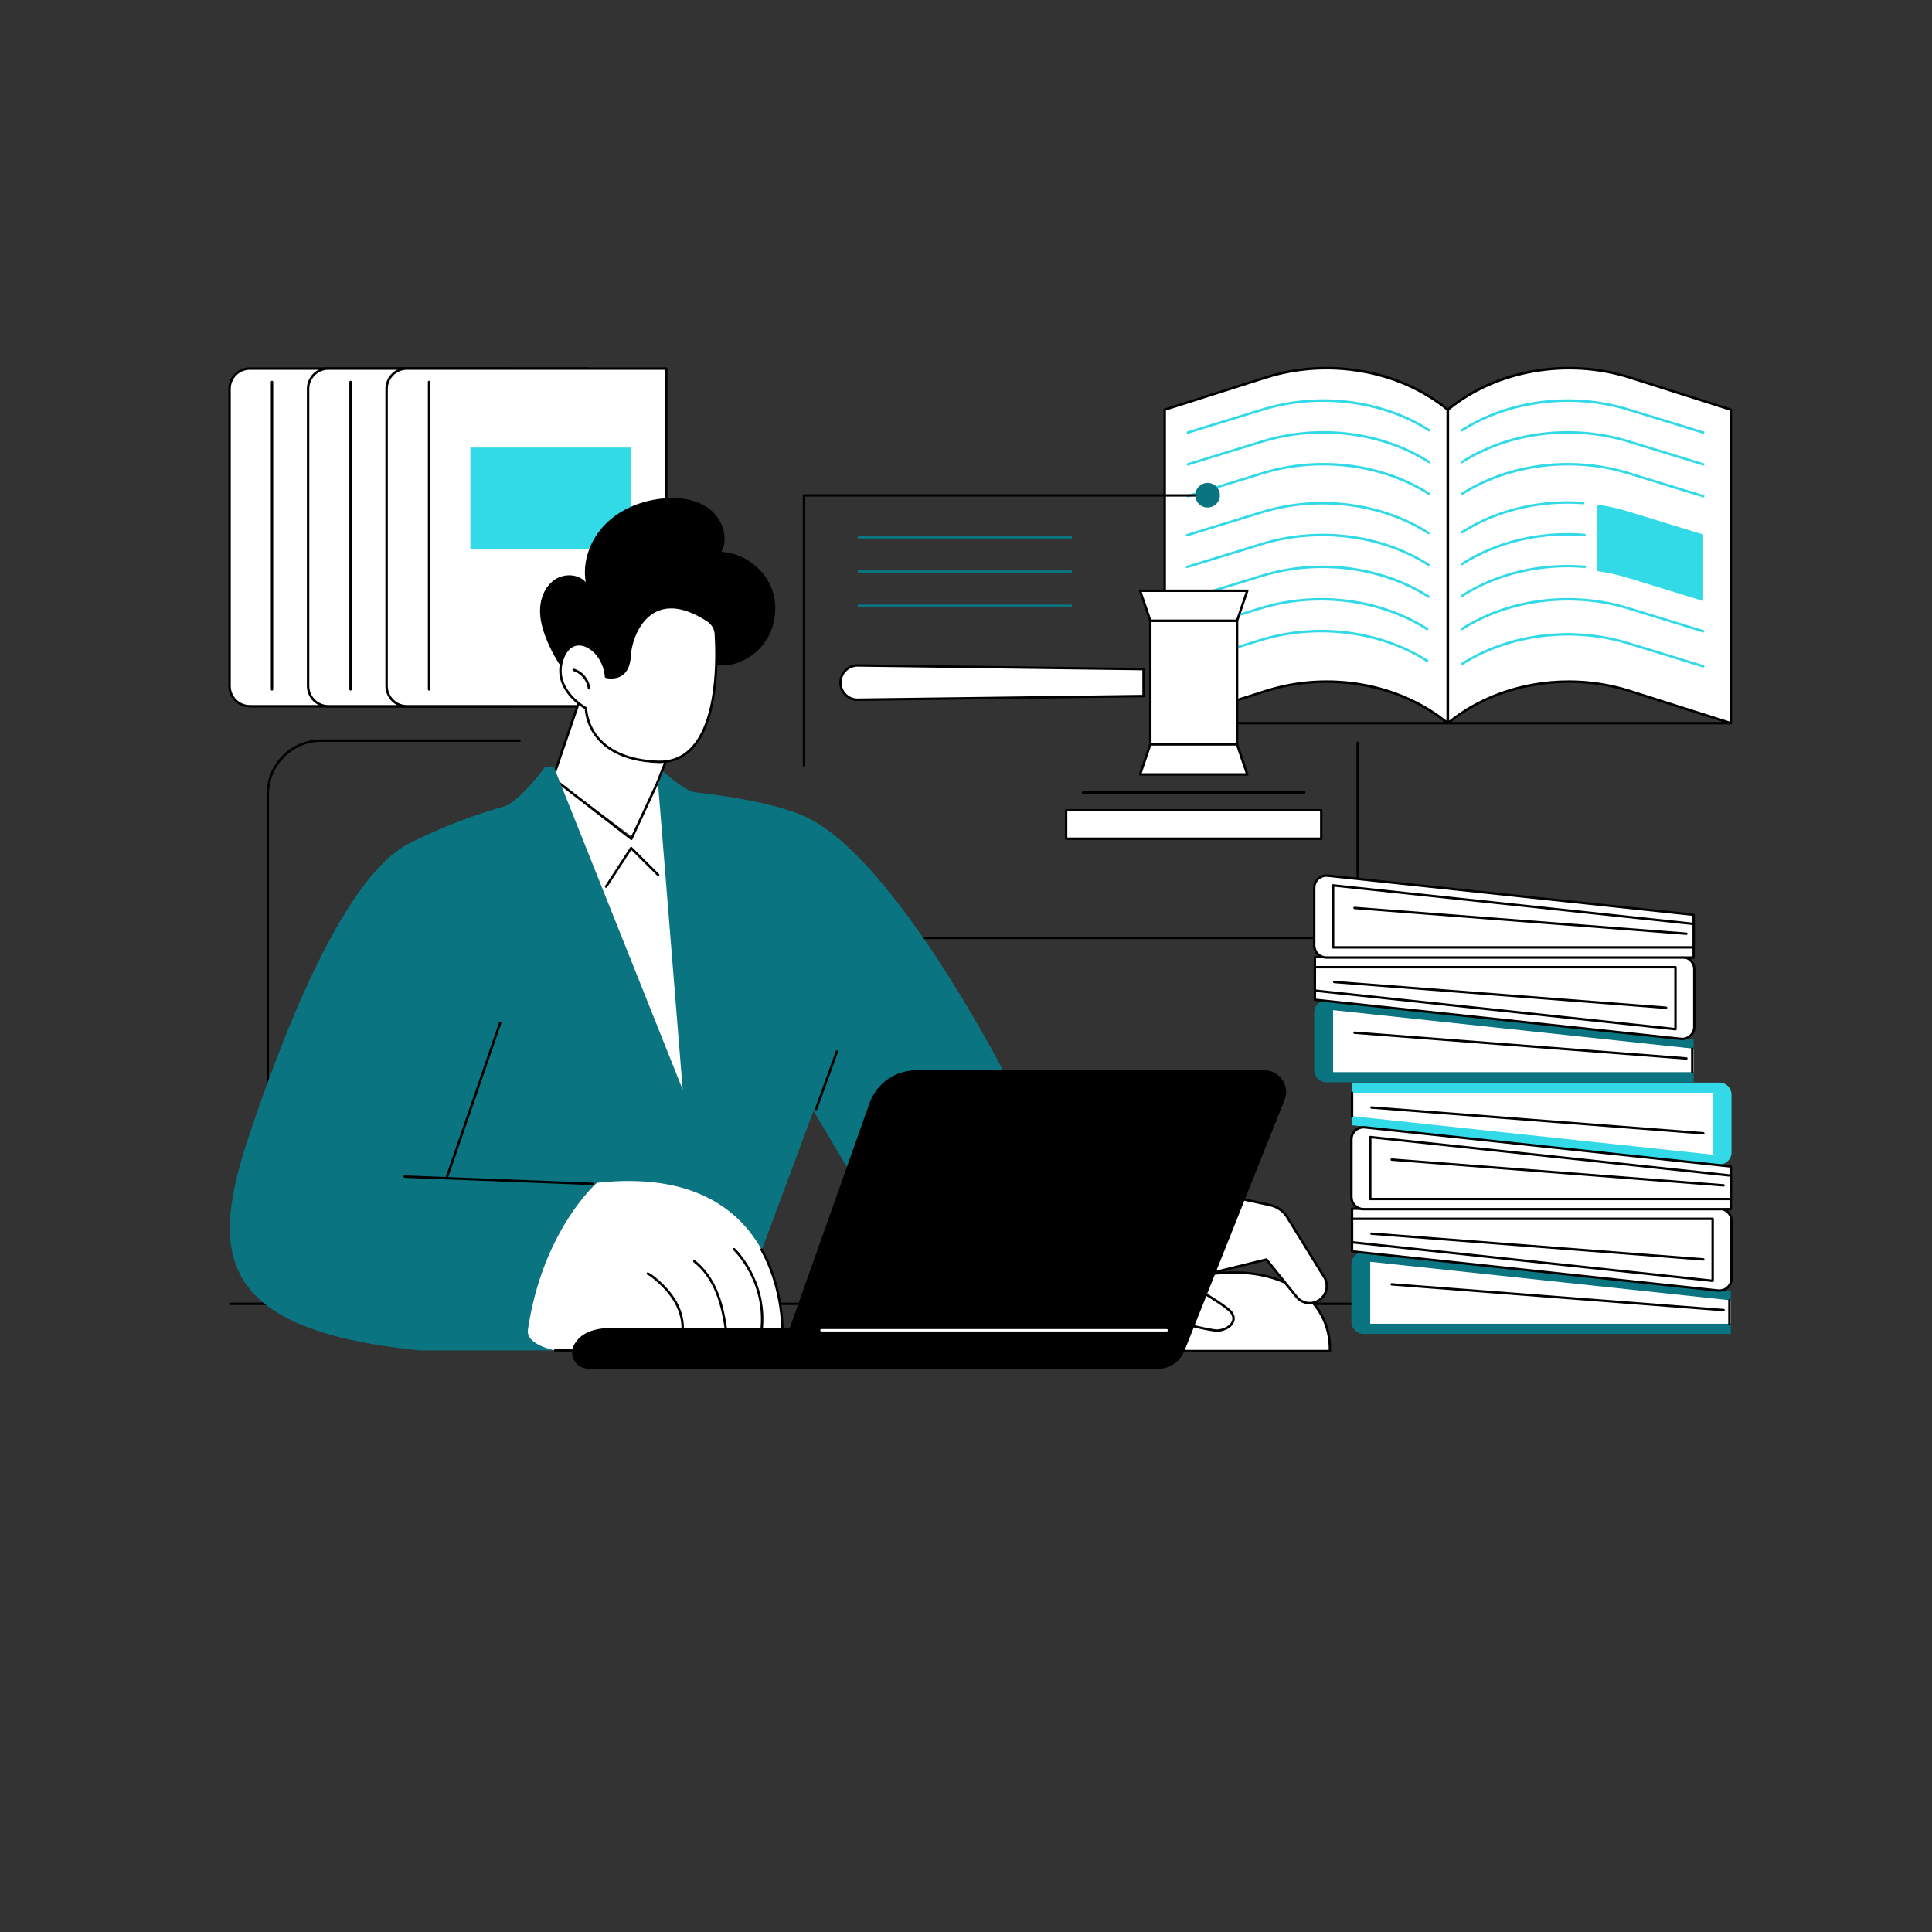 <?xml version="1.0" encoding="UTF-8"?> <svg xmlns="http://www.w3.org/2000/svg" id="Background" viewBox="0 0 1600 1600"><rect x="0" y="0" width="1600" height="1600" fill="#333333" stroke="none"/><defs><style> .cls-1 { fill: #fff; } .cls-2 { fill: #0a7480; } .cls-3 { fill: #32d9e6; } </style></defs><path d="M258.84,904.88h-37.09c-.55,0-1-.45-1-1v-246.21c0-25,20.33-45.33,45.32-45.33h164.23c.55,0,1,.45,1,1s-.45,1-1,1h-164.23c-23.89,0-43.32,19.44-43.32,43.33v245.21h36.09c.55,0,1,.45,1,1s-.45,1-1,1Z"></path><path class="cls-1" d="M206.89,305.25h214.79v279.63h-214.79c-9.26,0-16.78-7.52-16.78-16.78v-246.07c0-9.26,7.52-16.78,16.78-16.78Z"></path><path d="M421.68,585.88h-214.79c-9.8,0-17.78-7.98-17.78-17.78v-246.07c0-9.8,7.98-17.78,17.78-17.78h214.79c.55,0,1,.45,1,1v279.63c0,.55-.45,1-1,1ZM206.89,306.25c-8.7,0-15.78,7.08-15.78,15.78v246.07c0,8.7,7.08,15.78,15.78,15.78h213.79v-277.63h-213.79Z"></path><path d="M225.28,571.92c-.55,0-1-.45-1-1v-254.6c0-.55.45-1,1-1s1,.45,1,1v254.6c0,.55-.45,1-1,1Z"></path><rect class="cls-3" x="259.48" y="370.66" width="132.88" height="84.44"></rect><path class="cls-1" d="M271.92,305.25h214.79v279.63h-214.79c-9.26,0-16.78-7.52-16.78-16.78v-246.07c0-9.26,7.52-16.78,16.78-16.78Z"></path><path d="M486.71,585.88h-214.79c-9.8,0-17.78-7.98-17.78-17.78v-246.07c0-9.8,7.98-17.78,17.78-17.78h214.79c.55,0,1,.45,1,1v279.63c0,.55-.45,1-1,1ZM271.92,306.25c-8.7,0-15.78,7.08-15.78,15.78v246.07c0,8.7,7.08,15.78,15.78,15.78h213.79v-277.63h-213.79Z"></path><path d="M290.32,571.92c-.55,0-1-.45-1-1v-254.6c0-.55.45-1,1-1s1,.45,1,1v254.6c0,.55-.45,1-1,1Z"></path><rect class="cls-3" x="324.51" y="370.66" width="132.88" height="84.44"></rect><path class="cls-1" d="M336.95,305.25h214.79v279.63h-214.79c-9.26,0-16.78-7.52-16.78-16.78v-246.07c0-9.26,7.52-16.78,16.78-16.78Z"></path><path d="M551.74,585.88h-214.79c-9.8,0-17.78-7.98-17.78-17.78v-246.07c0-9.8,7.98-17.78,17.78-17.78h214.79c.55,0,1,.45,1,1v279.63c0,.55-.45,1-1,1ZM336.95,306.25c-8.7,0-15.78,7.08-15.78,15.78v246.07c0,8.7,7.08,15.78,15.78,15.78h213.79v-277.63h-213.79Z"></path><path d="M355.35,571.92c-.55,0-1-.45-1-1v-254.6c0-.55.45-1,1-1s1,.45,1,1v254.6c0,.55-.45,1-1,1Z"></path><rect class="cls-3" x="389.55" y="370.66" width="132.88" height="84.44"></rect><path d="M1124.38,777.74h-388.06c-.55,0-1-.45-1-1s.45-1,1-1h387.06v-160.63c0-.55.45-1,1-1s1,.45,1,1v161.63c0,.55-.45,1-1,1Z"></path><path d="M1282.15,1080.77H190.75c-.55,0-1-.45-1-1s.45-1,1-1h1091.41c.55,0,1,.45,1,1s-.45,1-1,1Z"></path><path class="cls-2" d="M1433.41,1104.68h-304.2c-5.54,0-10.04-4.49-10.04-10.03v-47.76c0-5.96,5.17-10.61,11.1-9.98l303.13,32.41v35.36Z"></path><polygon class="cls-1" points="1134.78 1044.96 1134.78 1096.28 1433.41 1096.28 1433.41 1076.88 1134.78 1044.96"></polygon><path d="M1432.26,1097.28c-.55,0-1-.45-1-1v-19.4c0-.55.45-1,1-1s1,.45,1,1v19.4c0,.55-.45,1-1,1Z"></path><path d="M1427.39,1085.98s-.05,0-.08,0l-274.82-21.34c-.55-.04-.96-.52-.92-1.07.04-.55.52-.96,1.07-.92l274.82,21.34c.55.04.96.52.92,1.07-.04.52-.48.92-1,.92Z"></path><path class="cls-1" d="M1119.72,1001h304.2c5.54,0,10.04,4.49,10.04,10.03v47.76c0,5.96-5.17,10.61-11.1,9.98l-303.13-32.41v-35.36Z"></path><path d="M1423.92,1069.82c-.39,0-.78-.02-1.17-.06l-303.13-32.41c-.51-.05-.89-.48-.89-.99v-35.36c0-.55.45-1,1-1h304.2c6.09,0,11.04,4.95,11.04,11.03v47.76c0,3.12-1.33,6.12-3.66,8.2-2.03,1.83-4.67,2.83-7.38,2.83ZM1120.72,1035.46l302.24,32.31c2.54.27,5.1-.55,7-2.27,1.9-1.71,2.99-4.16,2.99-6.72v-47.76c0-4.98-4.05-9.03-9.04-9.03h-303.2v33.46Z"></path><polygon class="cls-1" points="1418.36 1060.72 1418.36 1009.4 1119.72 1009.4 1119.72 1028.8 1418.36 1060.72"></polygon><path d="M1418.36,1061.72s-.07,0-.11,0l-298.63-31.93c-.51-.05-.89-.48-.89-.99v-19.4c0-.55.45-1,1-1h298.63c.55,0,1,.45,1,1v51.33c0,.28-.12.55-.33.74-.18.16-.42.26-.67.26ZM1120.72,1027.9l296.63,31.71v-49.22h-296.63v17.5Z"></path><path d="M1410.59,1043.99s-.05,0-.08,0l-274.82-21.34c-.55-.04-.96-.52-.92-1.07.04-.55.53-.97,1.07-.92l274.82,21.34c.55.04.96.52.92,1.07-.04.52-.48.92-1,.92Z"></path><path class="cls-3" d="M1119.72,896.54h304.2c5.54,0,10.04,4.49,10.04,10.03v47.76c0,5.96-5.17,10.61-11.1,9.98l-303.13-32.41v-35.36Z"></path><polygon class="cls-1" points="1418.36 956.27 1418.36 904.94 1119.72 904.94 1119.72 924.34 1418.36 956.27"></polygon><path d="M1119.72,925.34c-.55,0-1-.45-1-1v-19.4c0-.55.45-1,1-1s1,.45,1,1v19.4c0,.55-.45,1-1,1Z"></path><path d="M1410.59,939.53s-.05,0-.08,0l-274.82-21.34c-.55-.04-.96-.52-.92-1.07.04-.55.53-.97,1.07-.92l274.82,21.34c.55.04.96.52.92,1.07-.04.52-.48.92-1,.92Z"></path><path class="cls-1" d="M1433.41,1001.38h-304.2c-5.54,0-10.04-4.49-10.04-10.03v-47.76c0-5.96,5.17-10.61,11.1-9.98l303.13,32.41v35.36Z"></path><path d="M1433.41,1002.38h-304.2c-6.09,0-11.04-4.95-11.04-11.03v-47.76c0-3.13,1.33-6.12,3.66-8.21,2.33-2.09,5.44-3.1,8.55-2.76l303.13,32.41c.51.05.89.48.89.99v35.36c0,.55-.45,1-1,1ZM1129.22,934.55c-2.22,0-4.38.82-6.04,2.31-1.9,1.71-3,4.16-3,6.72v47.76c0,4.98,4.05,9.03,9.04,9.03h303.2v-33.46l-302.24-32.31c-.32-.03-.64-.05-.96-.05Z"></path><polygon class="cls-1" points="1134.78 941.65 1134.78 992.98 1433.41 992.98 1433.41 973.58 1134.78 941.65"></polygon><path d="M1433.41,993.98h-298.63c-.55,0-1-.45-1-1v-51.33c0-.28.12-.55.33-.74.21-.19.49-.28.78-.25l298.63,31.93c.51.05.89.48.89.99v19.4c0,.55-.45,1-1,1ZM1135.78,991.98h296.63v-17.5l-296.63-31.71v49.22Z"></path><path d="M1427.39,982.67s-.05,0-.08,0l-274.82-21.34c-.55-.04-.96-.52-.92-1.07.04-.55.52-.96,1.07-.92l274.82,21.34c.55.04.96.52.92,1.07-.04.52-.48.92-1,.92Z"></path><path class="cls-2" d="M1402.62,896.28h-304.2c-5.54,0-10.04-4.49-10.04-10.03v-47.76c0-5.96,5.17-10.61,11.1-9.98l303.13,32.41v35.36Z"></path><polygon class="cls-1" points="1103.99 836.55 1103.99 887.88 1402.62 887.88 1402.62 868.48 1103.99 836.55"></polygon><path d="M1401.47,888.88c-.55,0-1-.45-1-1v-19.4c0-.55.45-1,1-1s1,.45,1,1v19.4c0,.55-.45,1-1,1Z"></path><path d="M1396.6,877.57s-.05,0-.08,0l-274.82-21.34c-.55-.04-.96-.52-.92-1.07.04-.55.54-.96,1.07-.92l274.82,21.34c.55.04.96.52.92,1.07-.04.52-.48.92-1,.92Z"></path><path class="cls-1" d="M1088.93,792.59h304.2c5.54,0,10.04,4.49,10.04,10.03v47.76c0,5.96-5.17,10.61-11.1,9.98l-303.13-32.41v-35.36Z"></path><path d="M1393.13,861.41c-.39,0-.78-.02-1.17-.06l-303.13-32.41c-.51-.05-.89-.48-.89-.99v-35.36c0-.55.45-1,1-1h304.2c6.08,0,11.04,4.95,11.04,11.03v47.76c0,3.12-1.33,6.12-3.66,8.21-2.03,1.83-4.67,2.83-7.38,2.83ZM1089.93,827.05l302.24,32.31c2.54.27,5.1-.55,7-2.27,1.9-1.71,2.99-4.16,2.99-6.72v-47.76c0-4.98-4.05-9.03-9.04-9.03h-303.2v33.46Z"></path><polygon class="cls-1" points="1387.56 852.32 1387.56 800.99 1088.93 800.99 1088.93 820.39 1387.56 852.32"></polygon><path d="M1387.56,853.32s-.07,0-.11,0l-298.63-31.93c-.51-.05-.89-.48-.89-.99v-19.4c0-.55.45-1,1-1h298.63c.55,0,1,.45,1,1v51.33c0,.28-.12.55-.33.74-.18.17-.42.26-.67.26ZM1089.93,819.49l296.63,31.71v-49.22h-296.63v17.5Z"></path><path d="M1379.79,835.58s-.05,0-.08,0l-274.82-21.34c-.55-.04-.96-.52-.92-1.07.04-.55.52-.97,1.07-.92l274.82,21.34c.55.04.96.52.92,1.07-.04.52-.48.92-1,.92Z"></path><path class="cls-1" d="M1402.62,792.97h-304.2c-5.54,0-10.04-4.49-10.04-10.03v-47.76c0-5.96,5.17-10.61,11.1-9.98l303.13,32.41v35.36Z"></path><path d="M1402.62,793.97h-304.2c-6.09,0-11.04-4.95-11.04-11.03v-47.76c0-3.12,1.33-6.12,3.66-8.21,2.33-2.09,5.45-3.1,8.55-2.76l303.13,32.41c.51.05.89.48.89.99v35.36c0,.55-.45,1-1,1ZM1098.42,726.14c-2.22,0-4.38.82-6.04,2.31-1.9,1.71-3,4.16-3,6.72v47.76c0,4.98,4.05,9.03,9.04,9.03h303.2v-33.46l-302.24-32.31c-.32-.03-.64-.05-.96-.05Z"></path><polygon class="cls-1" points="1103.99 733.24 1103.99 784.57 1402.62 784.57 1402.62 765.17 1103.99 733.24"></polygon><path d="M1402.62,785.57h-298.63c-.55,0-1-.45-1-1v-51.33c0-.28.12-.55.33-.74.21-.19.49-.28.78-.25l298.63,31.93c.51.05.89.48.89.99v19.4c0,.55-.45,1-1,1ZM1104.99,783.57h296.63v-17.5l-296.63-31.71v49.22Z"></path><path d="M1396.6,774.27s-.05,0-.08,0l-274.82-21.34c-.55-.04-.96-.52-.92-1.07.04-.55.54-.96,1.07-.92l274.82,21.34c.55.04.96.52.92,1.07-.04.52-.48.92-1,.92Z"></path><path d="M1433.4,599.88h-468.85c-.55,0-1-.45-1-1s.45-1,1-1h468.85c.55,0,1,.45,1,1s-.45,1-1,1Z"></path><path class="cls-1" d="M1433.4,598.88l-83.81-26.66c-52.01-16.55-110.56-6.18-150.52,26.66v-259.61c39.96-32.84,98.5-43.21,150.52-26.66l83.81,26.66v259.61Z"></path><path d="M1433.4,599.88c-.1,0-.2-.02-.3-.05l-83.81-26.66c-51.4-16.35-110.11-5.95-149.58,26.48-.3.25-.71.3-1.06.13-.35-.17-.57-.52-.57-.9v-259.61c0-.3.13-.58.37-.77,19.74-16.22,44.36-27.31,71.2-32.06,26.83-4.75,54.58-2.95,80.26,5.22l83.81,26.66c.42.13.7.52.7.95v259.61c0,.32-.15.62-.41.81-.17.13-.38.19-.59.19ZM1299.19,563.46c17.23,0,34.39,2.62,50.71,7.81l82.51,26.25v-257.51l-83.11-26.44c-51.24-16.3-109.75-6.02-149.21,26.18v257.04c19.45-15.5,43.46-26.11,69.56-30.74,9.77-1.73,19.67-2.59,29.55-2.59Z"></path><path class="cls-1" d="M964.56,598.88l83.81-26.66c52.01-16.55,110.56-6.18,150.52,26.66v-259.61c-39.96-32.84-98.5-43.21-150.52-26.66l-83.81,26.66v259.61Z"></path><path d="M964.56,599.88c-.21,0-.42-.07-.59-.19-.26-.19-.41-.49-.41-.81v-259.61c0-.44.28-.82.7-.95l83.81-26.66c25.67-8.17,53.43-9.97,80.26-5.22,26.84,4.75,51.46,15.84,71.2,32.06.23.19.37.47.37.77v259.61c0,.39-.22.74-.57.9-.35.17-.76.12-1.06-.13-39.47-32.43-98.18-42.83-149.58-26.48l-83.81,26.66c-.1.03-.2.05-.3.05ZM965.56,340.01v257.51l82.51-26.25c25.68-8.17,53.43-9.97,80.26-5.22,26.11,4.62,50.11,15.24,69.56,30.74v-257.04c-39.46-32.2-97.97-42.48-149.21-26.18l-83.11,26.44Z"></path><path class="cls-3" d="M1410.5,359.2c-.1,0-.2-.01-.29-.04l-62.2-19.09c-45.83-14.06-98.27-7.48-136.86,17.17-.46.3-1.08.16-1.38-.3-.3-.46-.16-1.08.3-1.38,19.25-12.3,42.17-20.42,66.29-23.48,24.26-3.08,49.23-.98,72.24,6.08l62.2,19.09c.53.16.83.72.66,1.25-.13.43-.53.71-.96.71Z"></path><path class="cls-3" d="M1410.5,385.55c-.1,0-.2-.01-.29-.04l-62.2-19.09c-45.83-14.07-98.27-7.48-136.86,17.17-.46.3-1.08.16-1.38-.3-.3-.46-.16-1.08.3-1.38,19.25-12.3,42.17-20.42,66.29-23.48,24.26-3.08,49.23-.98,72.24,6.08l62.2,19.09c.53.16.83.72.66,1.25-.13.43-.53.71-.96.71Z"></path><path class="cls-3" d="M1410.5,411.89c-.1,0-.2-.01-.29-.04l-62.2-19.09c-45.83-14.07-98.27-7.48-136.86,17.17-.46.3-1.08.16-1.38-.3-.3-.46-.16-1.08.3-1.38,19.25-12.3,42.17-20.42,66.29-23.48,24.25-3.08,49.23-.98,72.24,6.08l62.2,19.09c.53.16.83.72.66,1.25-.13.43-.53.71-.96.71Z"></path><path class="cls-3" d="M983.74,359.2c-.43,0-.82-.28-.96-.71-.16-.53.13-1.09.66-1.25l62.2-19.09c23-7.06,47.98-9.16,72.24-6.08,24.12,3.06,47.04,11.18,66.29,23.48.47.3.6.92.3,1.38-.3.47-.92.6-1.38.3-38.59-24.66-91.03-31.24-136.86-17.17l-62.2,19.09c-.1.03-.2.04-.29.04Z"></path><path class="cls-3" d="M983.74,385.55c-.43,0-.82-.28-.96-.71-.16-.53.13-1.09.66-1.25l62.2-19.09c23-7.06,47.98-9.16,72.24-6.08,24.12,3.06,47.04,11.18,66.29,23.48.47.3.6.92.3,1.38-.3.46-.92.6-1.38.3-38.59-24.66-91.03-31.24-136.86-17.17l-62.2,19.09c-.1.03-.2.04-.29.04Z"></path><path class="cls-3" d="M983.74,411.89c-.43,0-.82-.28-.96-.71-.16-.53.13-1.09.66-1.25l62.2-19.09c23-7.06,47.98-9.16,72.24-6.08,24.12,3.06,47.04,11.18,66.29,23.48.47.3.6.92.3,1.38-.3.47-.92.6-1.38.3-38.59-24.66-91.03-31.24-136.86-17.17l-62.2,19.09c-.1.03-.2.04-.29.04Z"></path><path class="cls-3" d="M983.1,444.19c-.43,0-.82-.28-.96-.71-.16-.53.13-1.09.66-1.25l62.2-19.09c23-7.06,47.98-9.16,72.24-6.08,24.12,3.06,47.04,11.18,66.29,23.48.47.3.6.92.3,1.38-.3.46-.92.6-1.38.3-38.59-24.66-91.03-31.24-136.86-17.17l-62.2,19.09c-.1.03-.2.04-.29.04Z"></path><path class="cls-3" d="M983.1,470.53c-.43,0-.82-.28-.96-.71-.16-.53.13-1.09.66-1.25l62.2-19.09c23-7.06,47.98-9.16,72.24-6.08,24.12,3.06,47.04,11.18,66.29,23.48.47.3.6.92.3,1.38-.3.46-.92.6-1.38.3-38.59-24.66-91.03-31.24-136.86-17.17l-62.2,19.09c-.1.03-.2.04-.29.04Z"></path><path class="cls-3" d="M983.1,496.87c-.43,0-.82-.28-.96-.71-.16-.53.13-1.09.66-1.25l62.2-19.09c23-7.06,47.98-9.16,72.24-6.08,24.12,3.06,47.04,11.18,66.29,23.48.47.3.6.92.3,1.38-.3.46-.92.6-1.38.3-38.59-24.66-91.03-31.24-136.86-17.17l-62.2,19.09c-.1.03-.2.04-.29.04Z"></path><path class="cls-3" d="M982.04,523.76c-.43,0-.82-.28-.96-.71-.16-.53.13-1.09.66-1.25l62.2-19.09c23-7.06,47.98-9.16,72.24-6.08,24.12,3.06,47.04,11.18,66.29,23.48.47.3.6.92.3,1.38-.3.47-.92.6-1.38.3-38.59-24.66-91.03-31.24-136.86-17.17l-62.2,19.09c-.1.03-.2.04-.29.04Z"></path><path class="cls-3" d="M982.04,550.1c-.43,0-.82-.28-.96-.71-.16-.53.13-1.09.66-1.25l62.2-19.09c23-7.06,47.98-9.16,72.24-6.08,24.12,3.06,47.04,11.18,66.29,23.48.47.3.6.92.3,1.38-.3.47-.92.6-1.38.3-38.59-24.66-91.03-31.24-136.86-17.17l-62.2,19.09c-.1.03-.2.04-.29.04Z"></path><path class="cls-3" d="M1210.61,441.84c-.33,0-.65-.16-.84-.46-.3-.46-.16-1.08.3-1.38,28.85-18.44,64.79-27.1,101.2-24.39.55.04.96.52.92,1.07-.04.55-.52.96-1.07.92-35.99-2.68-71.48,5.88-99.97,24.08-.17.11-.35.16-.54.16Z"></path><path class="cls-3" d="M1210.61,468.18c-.33,0-.65-.16-.84-.46-.3-.46-.16-1.08.3-1.38,29.17-18.64,65.48-27.27,102.26-24.31.55.04.96.53.92,1.08-.04.55-.52.97-1.08.92-36.35-2.93-72.22,5.59-101.02,24-.17.11-.35.16-.54.16Z"></path><path class="cls-3" d="M1210.61,494.52c-.33,0-.65-.16-.84-.46-.3-.46-.16-1.08.3-1.38,29.25-18.69,65.66-27.3,102.53-24.28.55.05.96.53.91,1.08-.05.55-.52.96-1.08.92-36.43-3-72.41,5.52-101.29,23.97-.17.11-.35.16-.54.16Z"></path><path class="cls-3" d="M1348.3,423.55c-8.52-2.62-17.22-4.52-25.99-5.75v55.07c8.76,1.23,17.46,3.13,25.99,5.75l62.2,19.09v-55.07l-62.2-19.09Z"></path><path class="cls-3" d="M1410.5,523.76c-.1,0-.2-.01-.29-.04l-62.2-19.09c-45.83-14.07-98.27-7.48-136.86,17.17-.46.3-1.08.16-1.38-.3-.3-.46-.16-1.08.3-1.38,19.25-12.3,42.17-20.42,66.29-23.48,24.25-3.08,49.23-.98,72.24,6.08l62.2,19.09c.53.16.83.72.66,1.25-.13.43-.53.71-.96.71Z"></path><path class="cls-3" d="M1410.5,552.76c-.1,0-.2-.01-.29-.04l-62.2-19.09c-45.83-14.07-98.27-7.48-136.86,17.17-.46.3-1.08.16-1.38-.3-.3-.46-.16-1.08.3-1.38,19.25-12.3,42.17-20.42,66.29-23.48,24.25-3.08,49.23-.98,72.24,6.08l62.2,19.09c.53.16.83.72.66,1.25-.13.43-.53.71-.96.71Z"></path><path class="cls-1" d="M544.77,645.75l12.08-29.38s-61.36-47.54-77.77-33.89l-21.06,61.49,65.51,49.15,21.25-47.37Z"></path><path class="cls-1" d="M458.01,643.97l-7.5,21.9c-1.83,5.33-6.36,9.28-11.9,10.35l-12.72,2.47s127.59,298,183.32,285.99c55.73-12.01-51.05-285.99-51.05-285.99,0,0-1.53-21.09-13.39-32.94l-21.55,48.05-65.2-49.83Z"></path><path d="M438.61,677.22c-.47,0-.89-.33-.98-.81-.11-.54.25-1.07.79-1.17,5.17-1,9.44-4.72,11.15-9.7l28.57-83.39c.06-.17.17-.33.31-.44,16.84-14.01,76.49,31.91,79.03,33.87.35.27.48.74.32,1.15l-12.44,31.86c-.2.52-.78.77-1.29.57-.51-.2-.77-.78-.57-1.29l12.17-31.16c-6.3-4.79-60.62-45.35-75.72-33.63l-28.47,83.12c-1.94,5.65-6.79,9.87-12.66,11.01-.06.01-.13.02-.19.02Z"></path><path d="M501.97,735.23c-.19,0-.38-.05-.54-.16-.46-.3-.6-.92-.29-1.38l20.7-31.92c.16-.25.43-.42.73-.45.3-.03.6.07.81.29l22.38,22.24c.39.39.39,1.02,0,1.41-.39.39-1.02.39-1.41,0l-21.5-21.37-20.03,30.88c-.19.3-.51.46-.84.46Z"></path><path d="M522.87,695.71c-.22,0-.43-.07-.61-.21l-62.05-48c-.44-.34-.52-.97-.18-1.4.34-.43.97-.52,1.4-.18l61.06,47.23,21-45.19c.23-.5.83-.72,1.33-.49.5.23.72.83.49,1.33l-21.53,46.32c-.13.28-.38.48-.67.55-.08.02-.16.03-.24.03Z"></path><path d="M630.03,536.18c11.9-13.21,15.4-33.4,8.64-49.85-6.77-16.45-23.46-28.33-41.21-29.34,6.24-11.76.75-27.27-9.8-35.39-10.54-8.12-24.73-10.01-37.99-8.83-17.69,1.57-35.24,8.4-47.87,20.89-12.63,12.49-19.76,30.95-16.72,48.45-6.15-6.88-17.57-7.33-25.31-2.3-7.74,5.03-11.92,14.37-12.47,23.58-.56,9.21,2.09,18.33,5.6,26.86,7.39,17.96,19.03,34.5,34.95,45.63,15.92,11.13,36.32,16.42,55.27,12.17,13.78-3.09,26.46-11.57,34.31-23.35,2.88-4.32,4.28-12.49,10.06-13.3,7.35-1.03,14.14.42,21.58-1.93,7.98-2.52,15.35-7.06,20.96-13.29Z"></path><path class="cls-1" d="M586.14,513.76c3.91,2.54,6.42,6.76,6.69,11.41,1.48,25.07,2.54,107.52-47.97,105.75-59.55-2.09-59.6-44.32-59.6-44.32,0,0-27.64-14.87-19.72-40.04,7.92-25.17,34.65-10.01,36.31,13.88,0,0,18.26,5.06,19.49-16.64,1.19-20.8,18.61-59.98,64.79-30.04Z"></path><path d="M546.44,631.95c-.53,0-1.07,0-1.62-.03-31.18-1.09-45.99-13.32-52.92-23.38-6.63-9.62-7.51-18.94-7.62-21.36-3.79-2.24-27.15-17.2-19.69-40.92,3-9.52,9.08-14.47,16.66-13.58,9.39,1.11,20.16,11.69,21.54,26.94,1.87.36,7.29,1.03,11.56-2.04,3.61-2.59,5.62-7.25,6-13.84.78-13.71,7.92-31.66,21.76-38.67,12.09-6.13,27.08-3.49,44.57,7.85,4.18,2.71,6.86,7.27,7.15,12.19,1.25,21.15,1.75,72.82-20.61,95.73-7.2,7.37-16.2,11.11-26.78,11.11ZM479.51,534.58c-5.91,0-10.5,4.3-13.01,12.28-7.58,24.07,18.97,38.71,19.24,38.86.32.17.52.51.53.88,0,.1.12,10.46,7.35,20.9,9.58,13.83,27.31,21.58,51.28,22.42,10.69.36,19.74-3.15,26.89-10.48,21.81-22.33,21.28-73.33,20.05-94.21-.25-4.29-2.59-8.26-6.24-10.63-16.85-10.92-31.18-13.53-42.58-7.75-13.13,6.66-19.92,23.85-20.67,37-.41,7.24-2.71,12.4-6.84,15.36-6.01,4.31-13.59,2.27-13.91,2.19-.41-.11-.7-.47-.73-.89-.98-14.17-11.05-24.8-19.84-25.84-.51-.06-1.02-.09-1.51-.09Z"></path><path d="M487.75,570.99c-.5,0-.94-.38-.99-.89-.7-6.58-5.63-12.49-11.98-14.36-.53-.16-.83-.71-.68-1.24.16-.53.71-.84,1.24-.68,7.11,2.09,12.62,8.7,13.41,16.06.06.55-.34,1.04-.89,1.1-.04,0-.07,0-.11,0Z"></path><path class="cls-2" d="M836.76,898s-96.22-191.29-172.44-222.82c-22.68-9.38-55.8-15.31-88.84-19.09-8.22-.94-26.31-17.15-26.31-17.15l-4.16,10.56,20.37,252.89-106.78-267.39-7.06.06s-21.52,29.2-34.18,32.82c-27.33,7.81-53.73,18.07-78.39,30.56-49.55,25.09-97.1,136.18-131.99,239.82-32.3,95.94-32.78,163.18,141.35,180.12h251.62l73.79-198.5,65.64,110.82s32.11-15.03,50.81-16.24c79.48-5.12,46.58-116.47,46.58-116.47Z"></path><path d="M369.83,976.76c-.11,0-.22-.02-.33-.05-.52-.18-.8-.75-.62-1.27l44.4-128.61c.18-.52.75-.8,1.27-.62.52.18.8.75.62,1.27l-44.4,128.61c-.14.41-.53.67-.95.67Z"></path><path d="M491.23,981.46s-.03,0-.04,0l-156.09-6.04c-.55-.02-.98-.49-.96-1.04.02-.55.5-1.01,1.04-.96l156.09,6.04c.55.02.98.49.96,1.04-.02.54-.46.96-1,.96Z"></path><path class="cls-1" d="M437.19,1101.24c-1.87,12.58,22.54,17.14,22.54,17.14h75.62l112.61-14.45s5.66-141.89-153.56-124.39c0,0-44.91,38.74-57.22,121.7Z"></path><path d="M565.02,1105.49s-.1,0-.15-.01c-.55-.08-.92-.59-.84-1.13,1.19-8.12-.72-17.15-5.37-25.41-3.89-6.92-9.65-13.44-17.59-19.94-1.52-1.24-3.15-2.52-5-3.33-.51-.22-.74-.81-.52-1.32.22-.5.81-.74,1.32-.52,2.08.91,3.84,2.28,5.47,3.61,8.14,6.66,14.05,13.37,18.07,20.51,4.86,8.65,6.85,18.12,5.6,26.68-.07.5-.5.86-.99.86Z"></path><path d="M601.42,1103.4c-.49,0-.92-.36-.99-.86-1.37-9.62-3.33-20.88-7.54-31.43-4.36-10.91-10.76-19.82-18.52-25.77-.44-.34-.52-.96-.19-1.4.34-.44.96-.52,1.4-.19,8.04,6.17,14.67,15.37,19.16,26.61,4.29,10.74,6.28,22.15,7.67,31.89.08.55-.3,1.05-.85,1.13-.05,0-.09,0-.14,0Z"></path><path d="M630.58,1103.4s-.08,0-.12,0c-.55-.07-.94-.56-.87-1.11,4.91-41.12-22.07-66.77-22.34-67.03-.4-.38-.43-1.01-.05-1.41.38-.4,1.01-.43,1.41-.05.28.26,28.01,26.57,22.97,68.73-.06.51-.49.88-.99.88Z"></path><path d="M535.35,1119.38h-75.62c-.55,0-1-.45-1-1s.45-1,1-1h75.56l111.69-14.34c.06-5.58-.4-37.81-17.16-67.75-.27-.48-.1-1.09.38-1.36.48-.27,1.09-.1,1.36.38,18.62,33.25,17.42,69.29,17.4,69.65-.02.49-.39.89-.87.95l-112.61,14.45s-.08,0-.13,0Z"></path><path class="cls-1" d="M1101.39,1118.89c.01-.42.02-.85.02-1.28,0-35.22-28.4-63.76-79.53-63.76s-105.62,28.55-105.62,63.76c0,.43.01.85.02,1.28h185.1Z"></path><path d="M1101.39,1119.89h-185.1c-.54,0-.98-.43-1-.97-.01-.43-.02-.87-.02-1.3,0-16.94,12.12-33.26,34.14-45.95,20.73-11.95,47.15-18.81,72.48-18.81,48.17,0,80.53,26.03,80.53,64.76,0,.43-.01.87-.02,1.3-.02.54-.46.97-1,.97ZM917.27,1117.89h183.14c0-.09,0-.18,0-.28,0-37.54-31.56-62.76-78.53-62.76-24.99,0-51.04,6.76-71.48,18.54-21.37,12.32-33.14,28.02-33.14,44.22,0,.09,0,.18,0,.28Z"></path><path class="cls-1" d="M828.05,1092.12l88.21-12.42s84.56,23.23,92.57,22.25c10.46-1.28,16.2-8.85,10.46-15.58-5.74-6.74-40.49-26.1-40.49-26.1l70-17.2,24.82,30.84c4.36,5.41,12.01,6.85,18.03,3.39,7.3-4.19,9.34-13.8,4.36-20.6l-30.78-49.88c-3.35-4.57-8.27-7.72-13.81-8.87-23.97-4.97-131.46-29.22-205.99-25.82-15.72,41.28-17.41,120-17.41,120Z"></path><path d="M1008.33,1102.98c-10.82,0-86.62-20.74-92.13-22.26l-65.42,9.56c-.55.09-1.05-.3-1.13-.84-.08-.55.3-1.05.84-1.13l65.63-9.59c.14-.02.28-.01.41.03,29.18,8.02,86.02,22.96,92.19,22.22,5.67-.69,10.05-3.32,11.43-6.85.91-2.34.35-4.79-1.61-7.1-5.56-6.52-39.87-25.68-40.21-25.88-.36-.2-.56-.6-.5-1.01.05-.41.35-.74.75-.84l70-17.2c.38-.09.77.04,1.02.34l24.83,30.84c4.07,5.06,11.12,6.39,16.75,3.15,3.23-1.86,5.53-5.02,6.31-8.66.77-3.65-.05-7.47-2.25-10.48l-30.82-49.95c-3.16-4.3-7.85-7.32-13.16-8.42-2.58-.54-6.12-1.31-10.47-2.27-34.87-7.65-127.51-27.99-193.86-24.95-.56.02-1.02-.4-1.04-.95-.03-.55.4-1.02.95-1.04,66.62-3.06,159.44,17.32,194.38,24.99,4.34.95,7.87,1.73,10.45,2.26,5.8,1.2,10.92,4.49,14.41,9.26l30.82,49.95c2.5,3.4,3.44,7.8,2.55,12.01-.89,4.2-3.54,7.84-7.27,9.98-6.49,3.73-14.61,2.2-19.31-3.63l-24.43-30.34-66.93,16.45c7.82,4.42,33.55,19.21,38.55,25.09,2.44,2.86,3.13,6.1,1.95,9.12-1.65,4.22-6.65,7.32-13.05,8.1-.18.02-.39.03-.63.03Z"></path><path class="cls-2" d="M740.79,1027.32l41.75,42.32c20.39,20.66,43.83,25.08,79.28,22.03l28.46-.39-2.06-122.94-26.4-6-113.12-126.54c-36.86-36.9-88.88-54.4-140.54-47.28l132.64,238.8Z"></path><path d="M675.84,919.47c-.11,0-.23-.02-.34-.06-.52-.19-.79-.76-.6-1.28l17.29-47.65c.19-.52.76-.78,1.28-.6.52.19.79.76.6,1.28l-17.29,47.65c-.15.41-.53.66-.94.66Z"></path><path d="M826.37,1070.41s-.08,0-.12,0c-.55-.07-.94-.57-.87-1.12.53-4.23,13.19-103.72,30.16-110.08,2.1-.79,4.17-.29,6.16,1.48.41.37.45,1,.08,1.41-.37.41-1,.45-1.41.08-1.41-1.25-2.75-1.62-4.12-1.1-13.15,4.92-25.3,79.96-28.88,108.45-.06.51-.49.88-.99.88Z"></path><path d="M956.77,1133.53h-469.22c-2.78,0-5.56-.71-7.85-2.28-5.37-3.69-7.23-10.28-5.11-15.94,5.53-11.59,16.97-15.66,33.88-15.66h479.09l-6.22,16.87c-3.83,10.24-13.63,17.02-24.57,17.02Z"></path><path d="M959.43,1133.53c9.38,0,17.82-5.71,21.29-14.42l83.07-208.16c2.2-5.52,1.52-11.78-1.82-16.7-3.34-4.92-8.91-7.87-14.86-7.87h-288.38c-17.38,0-32.87,10.93-38.67,27.29l-77.97,219.85h317.34Z"></path><path class="cls-1" d="M966.18,1102.68h-285.91c-.55,0-1-.45-1-1s.45-1,1-1h285.91c.55,0,1,.45,1,1s-.45,1-1,1Z"></path><path class="cls-2" d="M886.85,446.04h-175.59c-.55,0-1-.45-1-1s.45-1,1-1h175.59c.55,0,1,.45,1,1s-.45,1-1,1Z"></path><path class="cls-2" d="M886.85,474.34h-175.59c-.55,0-1-.45-1-1s.45-1,1-1h175.59c.55,0,1,.45,1,1s-.45,1-1,1Z"></path><path class="cls-2" d="M886.85,502.63h-175.59c-.55,0-1-.45-1-1s.45-1,1-1h175.59c.55,0,1,.45,1,1s-.45,1-1,1Z"></path><circle class="cls-2" cx="1000.05" cy="410.12" r="10.2"></circle><path d="M665.86,634.88c-.55,0-1-.45-1-1v-223.6c0-.55.45-1,1-1h323.58c.55,0,1,.45,1,1s-.45,1-1,1h-322.58v222.6c0,.55-.45,1-1,1Z"></path><rect class="cls-1" x="952.63" y="514.08" width="71.86" height="102.4"></rect><path d="M1024.49,617.48h-71.86c-.55,0-1-.45-1-1v-102.4c0-.55.45-1,1-1h71.86c.55,0,1,.45,1,1v102.4c0,.55-.45,1-1,1ZM953.63,615.48h69.86v-100.4h-69.86v100.4Z"></path><polygon class="cls-1" points="1024.49 514.08 952.63 514.08 944.16 489.22 1032.96 489.22 1024.49 514.08"></polygon><path d="M1024.49,515.08h-71.86c-.43,0-.81-.27-.95-.68l-8.48-24.86c-.1-.3-.05-.64.13-.9.19-.26.49-.42.81-.42h88.81c.32,0,.62.16.81.42.19.26.24.6.13.9l-8.48,24.86c-.14.41-.52.68-.95.68ZM953.35,513.08h70.43l7.79-22.86h-86.01l7.79,22.86Z"></path><polygon class="cls-1" points="1032.96 641.34 944.16 641.34 952.63 616.48 1024.49 616.48 1032.96 641.34"></polygon><path d="M1032.96,642.34h-88.81c-.32,0-.62-.16-.81-.42-.19-.26-.24-.6-.13-.9l8.48-24.86c.14-.41.52-.68.95-.68h71.86c.43,0,.81.27.95.68l8.48,24.86c.1.3.05.64-.13.9-.19.26-.49.42-.81.42ZM945.55,640.34h86.01l-7.79-22.86h-70.43l-7.79,22.86Z"></path><path class="cls-1" d="M947.05,576.43l-236.59,3.02c-7.93.15-14.44-6.24-14.44-14.18s6.51-14.32,14.44-14.18l236.59,3.02v22.31Z"></path><path d="M710.18,580.46c-4,0-7.76-1.54-10.62-4.35-2.93-2.88-4.54-6.72-4.54-10.83s1.61-7.96,4.55-10.83c2.93-2.88,6.82-4.43,10.91-4.34l236.59,3.02c.55,0,.99.45.99,1v22.31c0,.55-.44.99-.99,1l-236.59,3.02c-.09,0-.19,0-.28,0ZM710.19,552.1c-3.48,0-6.74,1.33-9.23,3.77-2.54,2.5-3.95,5.84-3.95,9.41s1.4,6.91,3.95,9.41c2.54,2.5,5.93,3.87,9.47,3.77l235.61-3.01v-20.34l-235.61-3.01c-.08,0-.17,0-.25,0ZM947.05,576.43h0,0Z"></path><rect class="cls-1" x="882.92" y="671.02" width="211.29" height="23.57" transform="translate(1977.12 1365.61) rotate(180)"></rect><path d="M1094.2,695.59h-211.29c-.55,0-1-.45-1-1v-23.57c0-.55.45-1,1-1h211.29c.55,0,1,.45,1,1v23.57c0,.55-.45,1-1,1ZM883.92,693.59h209.29v-21.57h-209.29v21.57Z"></path><path d="M1080.22,657.32h-183.33c-.55,0-1-.45-1-1s.45-1,1-1h183.33c.55,0,1,.45,1,1s-.45,1-1,1Z"></path></svg> 